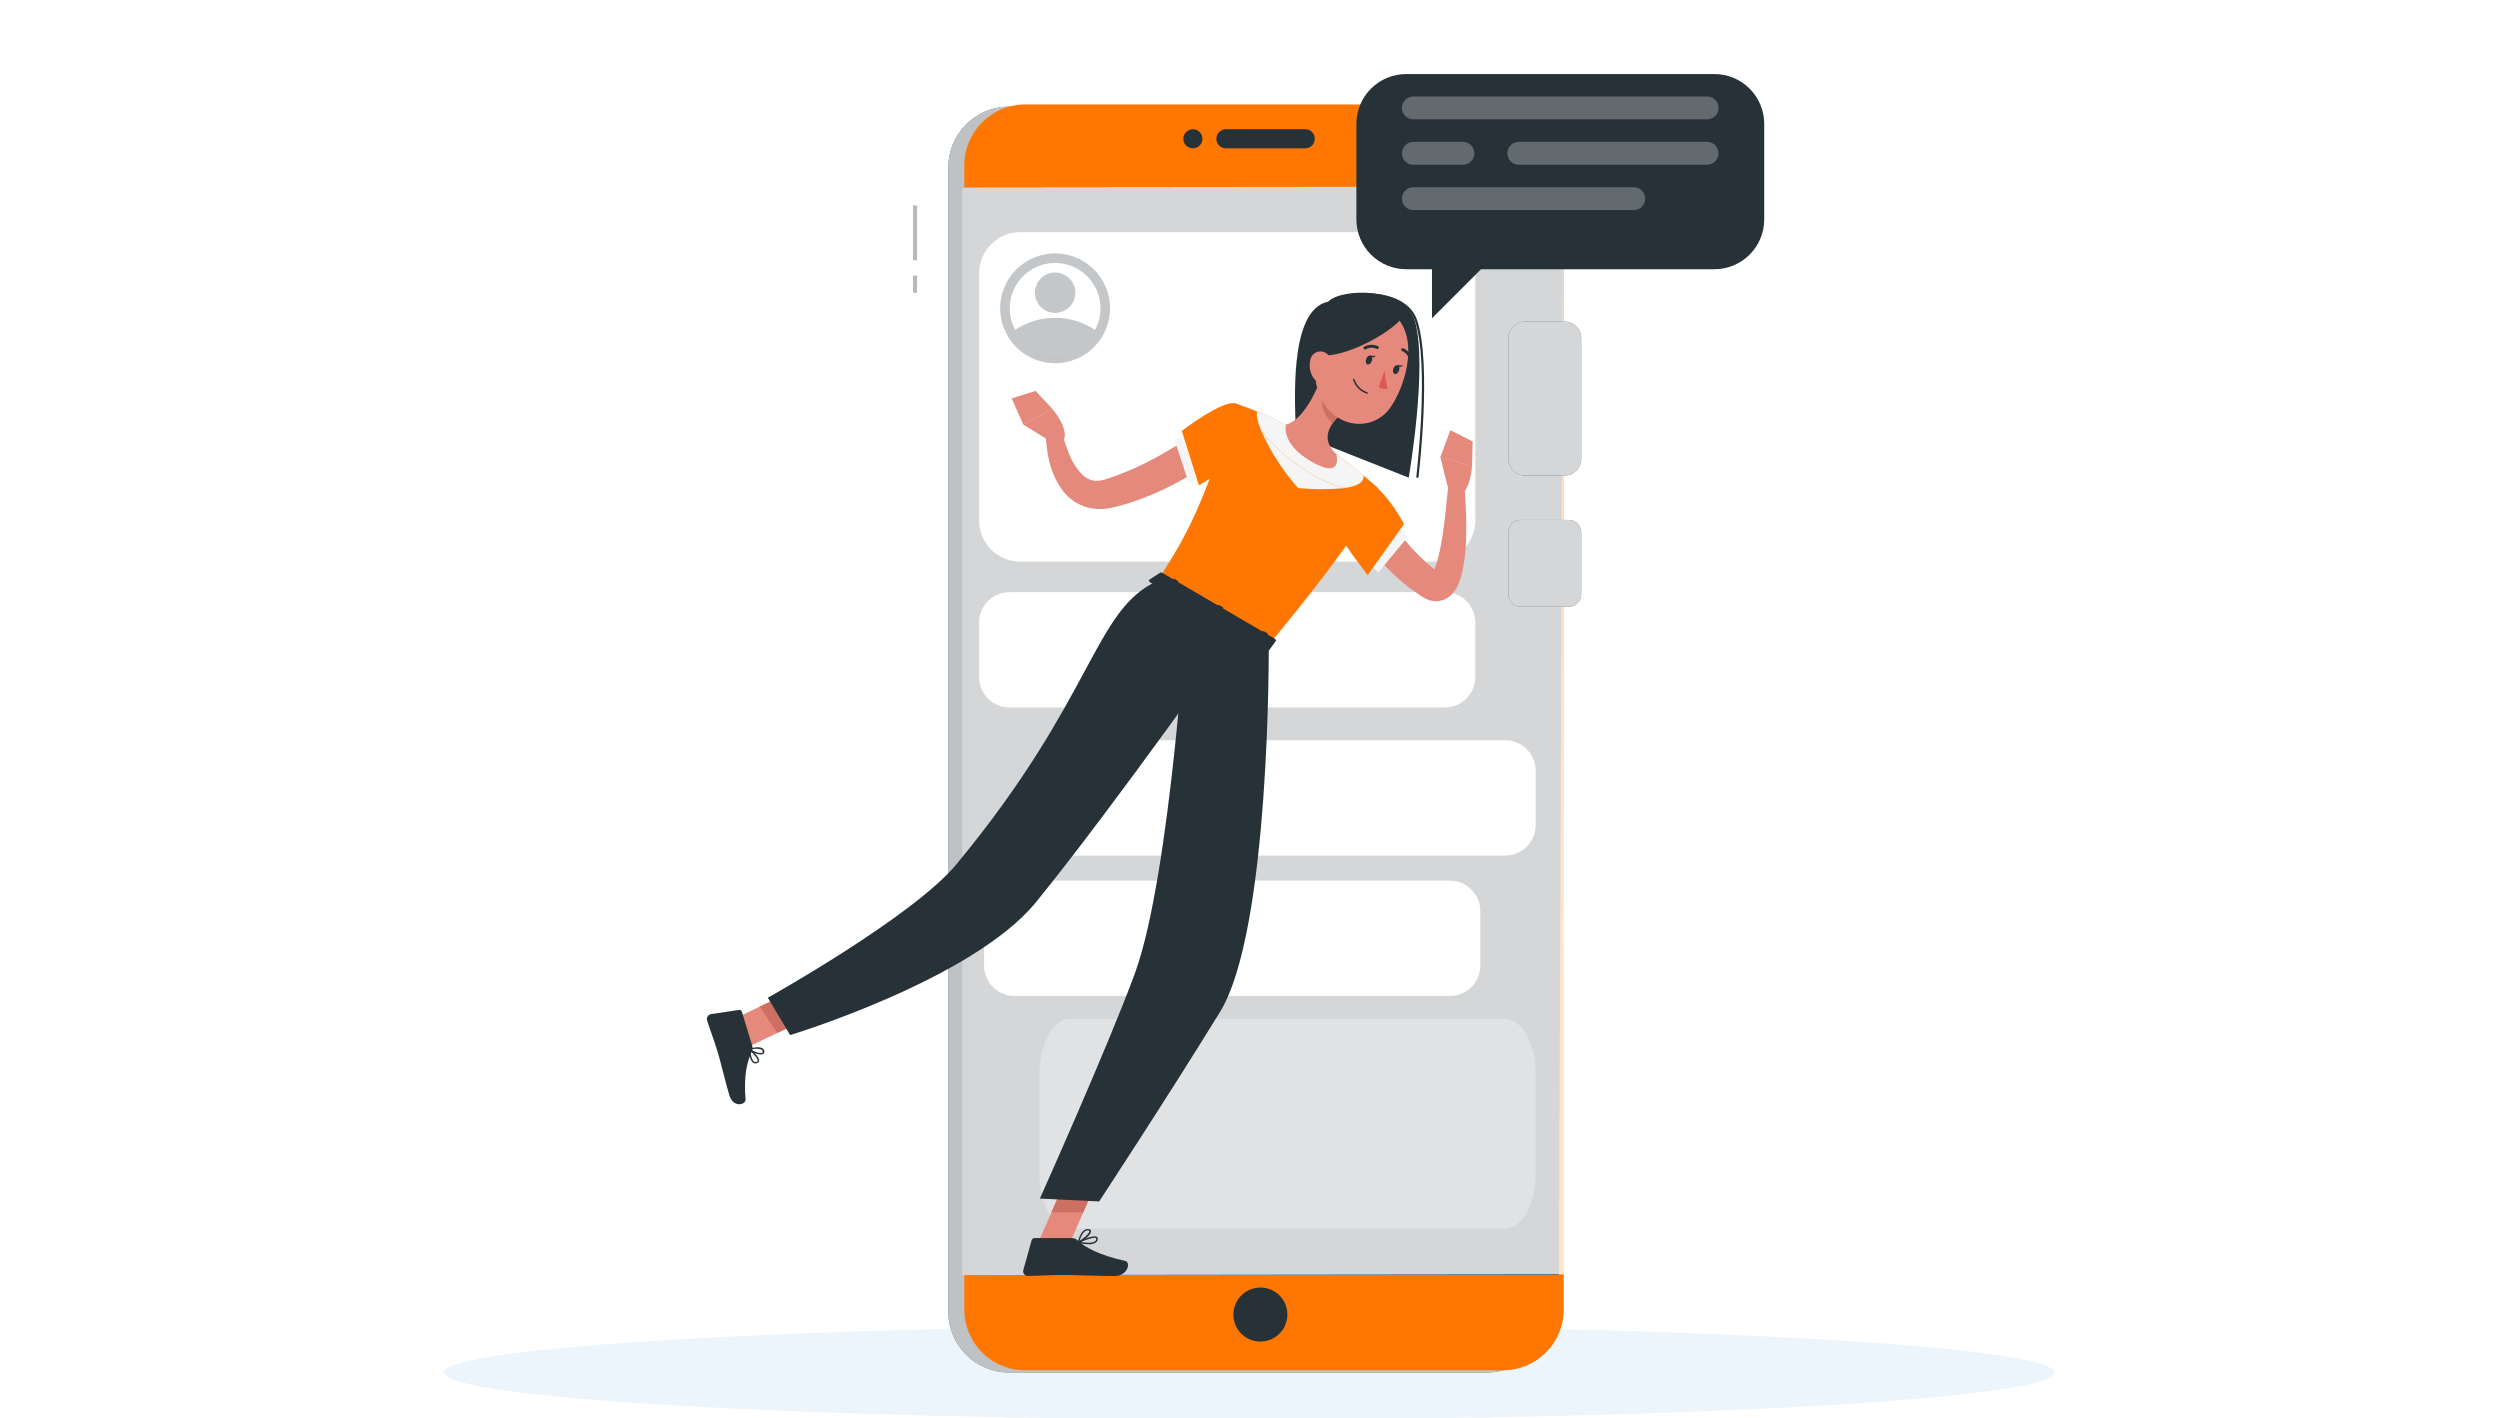 <?xml version="1.0" encoding="UTF-8"?> <svg xmlns="http://www.w3.org/2000/svg" width="580" height="329" viewBox="0 0 580 329" fill="none"><g clip-path="url(#clip0_6_10864)"><path d="M289.824 329.327C392.999 329.327 476.639 324.444 476.639 318.42C476.639 312.396 392.999 307.513 289.824 307.513C186.648 307.513 103.008 312.396 103.008 318.42C103.008 324.444 186.648 329.327 289.824 329.327Z" fill="#2C9ADC" fill-opacity="0.09"></path><path d="M344.975 24.741H234.094C226.314 24.741 220.007 31.047 220.007 38.827V304.324C220.007 312.103 226.314 318.41 234.094 318.41H344.975C352.755 318.41 359.062 312.103 359.062 304.324V38.827C359.062 31.047 352.755 24.741 344.975 24.741Z" fill="#263238"></path><path opacity="0.7" d="M344.975 24.741H234.094C226.314 24.741 220.007 31.047 220.007 38.827V304.324C220.007 312.103 226.314 318.41 234.094 318.41H344.975C352.755 318.41 359.062 312.103 359.062 304.324V38.827C359.062 31.047 352.755 24.741 344.975 24.741Z" fill="white"></path><path d="M348.694 24.24H237.813C230.033 24.24 223.727 30.547 223.727 38.326V303.823C223.727 311.602 230.033 317.909 237.813 317.909H348.694C356.474 317.909 362.781 311.602 362.781 303.823V38.326C362.781 30.547 356.474 24.24 348.694 24.24Z" fill="#FF7700"></path><path d="M298.678 304.969C298.68 306.211 298.314 307.425 297.625 308.458C296.937 309.491 295.957 310.296 294.811 310.772C293.664 311.248 292.402 311.373 291.184 311.131C289.967 310.89 288.848 310.292 287.97 309.414C287.093 308.537 286.495 307.418 286.253 306.2C286.012 304.983 286.137 303.721 286.613 302.574C287.089 301.428 287.894 300.448 288.927 299.76C289.96 299.071 291.174 298.705 292.415 298.707C294.076 298.707 295.669 299.366 296.844 300.541C298.018 301.715 298.678 303.308 298.678 304.969Z" fill="#263238"></path><path d="M361.663 295.787H223.303V43.423H362.627L361.663 295.787Z" fill="#263238"></path><path opacity="0.8" d="M362.887 295.652L223.226 295.816V43.442L362.762 43.298L362.887 295.652Z" fill="white"></path><path opacity="0.33" d="M212.771 47.653H211.808V60.391H212.771V47.653Z" fill="#263238"></path><path opacity="0.33" d="M212.771 63.927H211.808V67.916H212.771V63.927Z" fill="#263238"></path><path d="M332.7 53.868H236.724C231.435 53.868 227.147 58.156 227.147 63.446V120.736C227.147 126.025 231.435 130.313 236.724 130.313H332.7C337.989 130.313 342.277 126.025 342.277 120.736V63.446C342.277 58.156 337.989 53.868 332.7 53.868Z" fill="white"></path><path opacity="0.27" d="M249.701 83.291C256.196 80.575 259.26 73.108 256.544 66.613C253.828 60.118 246.361 57.054 239.866 59.769C233.371 62.485 230.307 69.952 233.023 76.447C235.738 82.942 243.205 86.007 249.701 83.291Z" fill="#263238"></path><path d="M255.31 71.529C255.318 73.28 254.881 75.004 254.039 76.54C252.816 78.794 250.812 80.525 248.403 81.406C245.994 82.287 243.347 82.258 240.958 81.324C238.569 80.39 236.603 78.616 235.431 76.335C234.259 74.053 233.96 71.422 234.591 68.936C235.222 66.45 236.739 64.28 238.858 62.834C240.977 61.389 243.55 60.766 246.096 61.085C248.641 61.403 250.982 62.641 252.679 64.564C254.376 66.487 255.312 68.964 255.31 71.529Z" fill="white"></path><path opacity="0.27" d="M254.039 76.53C253.136 78.196 251.8 79.587 250.172 80.556C248.543 81.525 246.684 82.037 244.789 82.037C242.894 82.037 241.035 81.525 239.407 80.556C237.778 79.587 236.442 78.196 235.539 76.53C238.278 74.702 241.496 73.726 244.789 73.726C248.082 73.726 251.3 74.702 254.039 76.53Z" fill="#263238"></path><path opacity="0.27" d="M244.789 72.599C247.375 72.599 249.472 70.502 249.472 67.916C249.472 65.33 247.375 63.233 244.789 63.233C242.203 63.233 240.106 65.33 240.106 67.916C240.106 70.502 242.203 72.599 244.789 72.599Z" fill="#263238"></path><path d="M335.215 137.375H234.21C230.309 137.375 227.147 140.538 227.147 144.438V157.07C227.147 160.97 230.309 164.132 234.21 164.132H335.215C339.115 164.132 342.277 160.97 342.277 157.07V144.438C342.277 140.538 339.115 137.375 335.215 137.375Z" fill="white"></path><path d="M349.214 171.736H248.209C244.309 171.736 241.147 174.898 241.147 178.798V191.43C241.147 195.331 244.309 198.493 248.209 198.493H349.214C353.115 198.493 356.277 195.331 356.277 191.43V178.798C356.277 174.898 353.115 171.736 349.214 171.736Z" fill="white"></path><path d="M336.37 204.305H235.365C231.465 204.305 228.303 207.467 228.303 211.367V223.999C228.303 227.899 231.465 231.061 235.365 231.061H336.37C340.271 231.061 343.433 227.899 343.433 223.999V211.367C343.433 207.467 340.271 204.305 336.37 204.305Z" fill="white"></path><path d="M349.221 236.415H248.21C244.309 236.415 241.147 242.161 241.147 249.249V272.204C241.147 279.292 244.309 285.039 248.21 285.039H349.221C353.122 285.039 356.284 279.292 356.284 272.204V249.249C356.284 242.161 353.122 236.415 349.221 236.415Z" fill="white" fill-opacity="0.3"></path><path d="M274.533 32.189C274.535 31.751 274.666 31.323 274.911 30.96C275.156 30.597 275.502 30.315 275.907 30.148C276.313 29.982 276.758 29.94 277.187 30.026C277.616 30.113 278.01 30.325 278.319 30.635C278.628 30.945 278.838 31.34 278.923 31.77C279.008 32.199 278.963 32.644 278.795 33.049C278.627 33.453 278.343 33.799 277.979 34.042C277.615 34.285 277.187 34.415 276.749 34.415C276.457 34.415 276.168 34.357 275.899 34.245C275.629 34.133 275.384 33.969 275.178 33.762C274.972 33.555 274.809 33.31 274.699 33.04C274.588 32.77 274.531 32.481 274.533 32.189Z" fill="#263238"></path><path d="M284.409 29.973H302.821C303.408 29.975 303.971 30.209 304.386 30.625C304.801 31.04 305.035 31.602 305.038 32.189C305.038 32.777 304.804 33.342 304.389 33.759C303.974 34.176 303.41 34.412 302.821 34.414H284.409C283.82 34.412 283.256 34.176 282.841 33.759C282.426 33.342 282.193 32.777 282.193 32.189C282.195 31.602 282.429 31.04 282.845 30.625C283.26 30.209 283.822 29.975 284.409 29.973Z" fill="#263238"></path><path d="M362.974 74.622H353.791C351.658 74.622 349.928 76.352 349.928 78.486V106.457C349.928 108.59 351.658 110.32 353.791 110.32H362.974C365.108 110.32 366.837 108.59 366.837 106.457V78.486C366.837 76.352 365.108 74.622 362.974 74.622Z" fill="#263238"></path><path opacity="0.8" d="M362.974 74.622H353.791C351.658 74.622 349.928 76.352 349.928 78.486V106.457C349.928 108.59 351.658 110.32 353.791 110.32H362.974C365.108 110.32 366.837 108.59 366.837 106.457V78.486C366.837 76.352 365.108 74.622 362.974 74.622Z" fill="white"></path><path d="M363.937 120.62H352.828C351.226 120.62 349.928 121.919 349.928 123.52V137.857C349.928 139.459 351.226 140.758 352.828 140.758H363.937C365.539 140.758 366.837 139.459 366.837 137.857V123.52C366.837 121.919 365.539 120.62 363.937 120.62Z" fill="#263238"></path><path opacity="0.8" d="M363.937 120.62H352.828C351.226 120.62 349.928 121.919 349.928 123.52V137.857C349.928 139.459 351.226 140.758 352.828 140.758H363.937C365.539 140.758 366.837 139.459 366.837 137.857V123.52C366.837 121.919 365.539 120.62 363.937 120.62Z" fill="white"></path><path d="M240.665 288.734L247.747 289.418L255.118 272.566L248.036 271.872L240.665 288.734Z" fill="#E4897B"></path><path d="M168.777 237.119L172.814 243.237L188.288 235.847L184.242 229.719L168.777 237.119Z" fill="#E4897B"></path><path d="M255.118 272.566L251.322 281.257H243.931L248.026 271.872L255.118 272.566Z" fill="#CE6F64"></path><path d="M184.242 229.728L188.279 235.847L180.311 239.652L176.264 233.534L184.242 229.728Z" fill="#CE6F64"></path><path d="M320.3 116.255L320.531 116.775L320.829 117.382C321.022 117.787 321.244 118.201 321.465 118.616C321.918 119.435 322.429 120.263 322.911 121.053C323.925 122.671 325.042 124.222 326.254 125.698C327.487 127.159 328.803 128.548 330.195 129.86C330.917 130.496 331.621 131.151 332.372 131.787L333.5 132.673L333.76 132.885C333.637 132.847 333.512 132.821 333.384 132.808C333.105 132.78 332.823 132.823 332.565 132.934C332.408 132.979 332.267 133.07 332.16 133.194C332.093 133.29 332.266 133.136 332.411 132.885C332.792 132.183 333.093 131.439 333.307 130.669C333.836 128.798 334.251 126.896 334.55 124.975C334.878 122.99 335.147 120.957 335.359 118.924C335.571 116.891 335.793 114.819 335.986 112.796L339.705 112.738C339.936 114.887 340.032 116.978 340.119 119.117C340.206 121.256 340.167 123.375 340.119 125.543C340.034 127.772 339.78 129.992 339.358 132.182C339.114 133.444 338.723 134.673 338.192 135.843C337.808 136.672 337.279 137.425 336.631 138.069C336.129 138.541 335.54 138.911 334.897 139.158C334.147 139.439 333.341 139.538 332.546 139.447C331.901 139.362 331.275 139.166 330.696 138.869C330.464 138.752 330.239 138.624 330.021 138.483L329.655 138.243L328.249 137.279C327.285 136.643 326.437 135.94 325.56 135.236C323.827 133.789 322.201 132.217 320.695 130.534C319.2 128.837 317.825 127.037 316.58 125.148C315.964 124.185 315.395 123.221 314.846 122.258C314.576 121.747 314.316 121.246 314.066 120.716L313.699 119.897C313.574 119.608 313.478 119.377 313.324 118.982L320.3 116.255Z" fill="#E4897B"></path><path d="M323.556 121.237L317.082 130.169L319.76 132.799L326.649 124.513L323.556 121.237Z" fill="#F5F5F5"></path><path d="M313.401 109.453C320.695 111.38 325.724 121.612 325.724 121.612L317.303 133.415C317.303 133.415 307.167 120.668 307.427 116.641C307.678 112.42 309.007 108.268 313.401 109.453Z" fill="#FF7700"></path><path d="M319.693 113.22C319.693 113.22 322.092 116.053 294.323 149.66L268.626 134.61C275.178 124.407 278.965 117.961 286.529 93.564C290.568 94.923 294.503 96.575 298.303 98.507C302.334 100.538 306.234 102.82 309.981 105.339C314.721 108.73 319.693 113.22 319.693 113.22Z" fill="#FF7700"></path><path d="M316.359 110.32C314.548 108.817 312.225 106.957 309.98 105.338C306.254 102.788 302.352 100.505 298.303 98.507C296.029 97.322 293.697 96.281 291.712 95.491C291.394 96.021 291.654 97.64 292.628 100.01C296.327 104.779 304.922 111.804 312.091 113.201C315.424 112.719 316.465 111.659 316.359 110.32Z" fill="#F5F5F5"></path><path d="M292.627 100.01C294.787 104.822 297.661 109.279 301.155 113.23C304.791 113.593 308.454 113.593 312.09 113.23C304.922 111.804 296.327 104.78 292.627 100.01Z" fill="#F5F5F5"></path><path d="M294.352 149.66C294.352 149.66 294.767 215.68 283.06 234.739C270.881 254.558 255.002 278.733 255.002 278.733L241.253 278.068C241.253 278.068 257.286 242.302 263.337 225.701C271.671 202.817 275.525 138.638 275.525 138.638L294.352 149.66Z" fill="#263238"></path><path d="M287.559 145.72C287.559 145.72 258.471 187.016 240.347 209.312C225.702 227.281 183.307 240.144 183.307 240.144L178.133 231.472C178.133 231.472 211.856 212.645 221.915 200.486C254.116 161.56 253.711 141.374 268.665 134.716L287.559 145.72Z" fill="#263238"></path><path d="M336.072 113.702L334.145 105.994L341.497 108.133C341.497 108.133 341.295 113.316 338.751 115.003L336.072 113.702Z" fill="#E4897B"></path><path d="M336.487 99.808L341.651 102.419L341.526 108.171L334.174 106.032L336.487 99.808Z" fill="#E4897B"></path><path d="M244.134 102.641L237.389 98.498L244.134 94.894C244.134 94.894 247.593 98.748 246.957 101.735L244.134 102.641Z" fill="#E4897B"></path><path d="M234.72 92.418L240.241 90.684L244.172 94.894L237.399 98.498L234.72 92.418Z" fill="#E4897B"></path><path d="M174.51 242.591L172.111 234.71C172.069 234.575 171.979 234.459 171.859 234.385C171.739 234.311 171.596 234.282 171.456 234.305L164.952 235.268C164.789 235.299 164.635 235.364 164.499 235.458C164.363 235.553 164.248 235.675 164.163 235.817C164.077 235.959 164.022 236.117 164.002 236.282C163.982 236.446 163.997 236.613 164.047 236.772C164.933 239.498 165.492 240.78 166.552 244.239C167.197 246.378 168.325 251.186 169.221 254.134C170.117 257.082 173.075 256.35 172.969 255.04C172.477 249.182 173.441 246.185 174.433 243.863C174.602 243.46 174.63 243.012 174.51 242.591Z" fill="#263238"></path><path d="M248.691 287.231H240.02C239.863 287.232 239.712 287.284 239.588 287.38C239.464 287.476 239.376 287.61 239.335 287.761L237.408 294.65C237.361 294.812 237.353 294.983 237.385 295.149C237.416 295.314 237.486 295.471 237.59 295.604C237.693 295.737 237.827 295.844 237.979 295.916C238.132 295.988 238.3 296.023 238.468 296.018C241.513 295.97 242.997 295.796 246.822 295.796C249.173 295.796 255.262 296.037 258.509 296.037C261.756 296.037 262.363 292.819 261.043 292.53C255.137 291.229 251.746 289.428 249.924 287.712C249.589 287.401 249.149 287.229 248.691 287.231Z" fill="#263238"></path><path d="M269.137 132.876L266.632 134.504C266.439 134.629 266.545 134.938 266.844 135.111L293.822 150.884C294.053 151.019 294.314 151.019 294.41 150.884L295.99 148.716C296.096 148.562 295.99 148.311 295.72 148.167L269.705 132.933C269.626 132.872 269.53 132.833 269.429 132.823C269.329 132.813 269.228 132.831 269.137 132.876Z" fill="#263238"></path><path d="M284.418 104.616C282.597 106.071 280.863 107.246 279.023 108.47C277.182 109.693 275.313 110.744 273.386 111.784C269.519 113.9 265.449 115.621 261.236 116.92C260.716 117.103 260.157 117.228 259.627 117.373C259.097 117.517 258.587 117.662 257.951 117.797C256.569 118.107 255.145 118.178 253.74 118.009C252.25 117.831 250.816 117.332 249.539 116.544C248.352 115.793 247.31 114.834 246.466 113.711C245.039 111.723 244.018 109.474 243.459 107.092C243.174 105.994 242.968 104.876 242.843 103.749C242.69 102.625 242.616 101.491 242.621 100.357L246.321 100.039C246.767 101.92 247.37 103.76 248.123 105.541C248.778 107.172 249.728 108.668 250.927 109.954C251.356 110.438 251.881 110.83 252.467 111.105C253.054 111.38 253.69 111.533 254.337 111.553C255.018 111.548 255.693 111.441 256.342 111.235C257.18 110.965 258.163 110.657 259.059 110.329C262.767 108.935 266.354 107.237 269.783 105.252C271.536 104.288 273.213 103.18 274.909 102.111C276.604 101.041 278.271 99.837 279.726 98.738L284.418 104.616Z" fill="#E4897B"></path><path d="M272.5 102.091L275.834 112.17L278.965 110.291L276.036 100.299L272.5 102.091Z" fill="#F5F5F5"></path><path d="M175.252 246.725C175.09 246.723 174.931 246.68 174.79 246.6C173.99 246.118 173.768 244.412 173.701 243.439C173.7 243.406 173.709 243.373 173.726 243.344C173.743 243.315 173.768 243.291 173.797 243.275C173.827 243.259 173.86 243.251 173.894 243.251C173.927 243.251 173.96 243.259 173.99 243.275C174.221 243.468 176.245 245.202 176.119 246.108C176.106 246.212 176.065 246.311 176.001 246.394C175.936 246.477 175.851 246.541 175.753 246.58C175.6 246.668 175.428 246.717 175.252 246.725ZM174.086 243.834C174.212 245.135 174.53 246.041 174.963 246.301C175.063 246.353 175.173 246.38 175.286 246.38C175.398 246.38 175.509 246.353 175.609 246.301C175.744 246.233 175.773 246.156 175.773 246.089C175.84 245.597 174.876 244.547 174.086 243.834Z" fill="#263238"></path><path d="M176.466 244.634C175.477 244.549 174.535 244.174 173.759 243.555C173.743 243.53 173.735 243.502 173.735 243.473C173.735 243.444 173.743 243.415 173.759 243.391C173.766 243.362 173.78 243.335 173.8 243.313C173.82 243.291 173.846 243.275 173.874 243.266C173.961 243.266 175.984 242.63 176.89 243.189C177.005 243.256 177.103 243.348 177.178 243.458C177.253 243.568 177.303 243.693 177.324 243.825C177.363 243.957 177.355 244.099 177.303 244.227C177.25 244.355 177.156 244.461 177.035 244.528C176.857 244.609 176.661 244.646 176.466 244.634ZM174.25 243.507C174.992 244.017 176.37 244.47 176.823 244.22C176.89 244.22 176.977 244.104 176.938 243.882C176.924 243.8 176.892 243.721 176.844 243.653C176.795 243.585 176.732 243.528 176.659 243.487C175.873 243.243 175.032 243.25 174.25 243.507Z" fill="#263238"></path><path d="M252.545 288.667C251.744 288.651 250.946 288.551 250.165 288.368C250.13 288.358 250.098 288.339 250.074 288.311C250.05 288.284 250.035 288.25 250.031 288.214C250.03 288.178 250.04 288.142 250.059 288.112C250.078 288.081 250.104 288.056 250.137 288.04C250.715 287.761 253.682 286.422 254.472 286.951C254.548 287.005 254.608 287.078 254.645 287.163C254.683 287.248 254.696 287.341 254.684 287.433C254.68 287.595 254.639 287.754 254.564 287.898C254.489 288.042 254.382 288.166 254.251 288.262C253.738 288.57 253.142 288.711 252.545 288.667ZM250.772 288.137C251.736 288.31 253.355 288.503 254.039 287.982C254.131 287.917 254.207 287.831 254.259 287.73C254.311 287.629 254.338 287.518 254.337 287.404C254.343 287.374 254.341 287.343 254.331 287.315C254.32 287.286 254.303 287.26 254.28 287.241C253.846 286.951 252.064 287.568 250.772 288.137Z" fill="#263238"></path><path d="M250.204 288.368C250.17 288.381 250.132 288.381 250.098 288.368C250.071 288.349 250.051 288.322 250.041 288.29C250.03 288.259 250.03 288.226 250.04 288.194C250.04 288.059 250.792 284.909 252.526 285.13C252.979 285.178 253.095 285.41 253.123 285.583C253.239 286.412 251.254 287.992 250.233 288.397L250.204 288.368ZM252.372 285.429C251.331 285.429 250.705 287.115 250.445 287.876C251.408 287.327 252.815 286.075 252.748 285.593C252.748 285.516 252.642 285.458 252.459 285.439L252.372 285.429Z" fill="#263238"></path><path d="M270.929 137.838L270.235 137.433C270.1 137.347 270.033 137.212 270.091 137.135L272.172 134.331C272.23 134.254 272.394 134.254 272.529 134.331L273.232 134.745C273.367 134.822 273.434 134.957 273.376 135.034L271.295 137.838C271.237 137.915 271.074 137.915 270.929 137.838Z" fill="#263238"></path><path d="M291.693 149.988L290.999 149.574C290.864 149.496 290.797 149.362 290.855 149.284L292.936 146.481C292.994 146.404 293.157 146.404 293.292 146.481L293.996 146.885C294.13 146.972 294.198 147.107 294.13 147.184L292.059 149.988C292.001 150.065 291.837 150.065 291.693 149.988Z" fill="#263238"></path><path d="M281.316 143.908L280.613 143.503C280.478 143.426 280.41 143.291 280.478 143.204L282.549 140.41C282.617 140.324 282.771 140.324 282.915 140.41L283.609 140.815C283.754 140.892 283.811 141.027 283.754 141.114L281.672 143.908C281.615 143.995 281.451 143.995 281.316 143.908Z" fill="#263238"></path><path d="M300.596 100.434C300.596 94.653 298.669 71.905 308.15 69.978C311.146 66.817 325.994 66.49 328.268 74.525C331.274 85.076 326.823 110.821 326.823 110.821L300.596 100.434Z" fill="#263238"></path><path d="M328.798 110.879C328.766 110.875 328.736 110.865 328.708 110.85C328.68 110.834 328.655 110.813 328.636 110.788C328.616 110.763 328.601 110.734 328.593 110.703C328.584 110.673 328.582 110.641 328.586 110.609C328.586 110.349 331.717 84.594 328.258 74.4C327.295 71.606 324.616 69.65 320.647 68.879C315.482 67.867 309.894 69.13 308.343 70.922C308.298 70.966 308.237 70.991 308.174 70.991C308.111 70.991 308.05 70.966 308.005 70.922C307.961 70.875 307.936 70.813 307.936 70.748C307.936 70.684 307.961 70.621 308.005 70.575C309.817 68.474 315.896 67.424 320.772 68.378C324.915 69.178 327.748 71.269 328.75 74.217C332.238 84.536 329.126 110.378 329.097 110.638C329.096 110.674 329.087 110.71 329.071 110.743C329.055 110.776 329.032 110.805 329.003 110.828C328.975 110.851 328.942 110.867 328.906 110.876C328.871 110.885 328.834 110.886 328.798 110.879Z" fill="#263238"></path><path d="M307.167 86.049C305.712 90.231 302.417 97.543 298.322 98.507C298.322 98.507 297.117 102.92 304.103 107.005C311.811 111.495 310 105.338 310 105.338C306.396 101.889 308.313 98.844 310.751 96.358L307.167 86.049Z" fill="#E4897B"></path><path d="M308.612 90.25L310.732 96.349C310.159 96.925 309.633 97.547 309.161 98.209C307.697 97.043 306.126 94.2 306.936 92.428C307.36 91.607 307.927 90.87 308.612 90.25Z" fill="#CE6F64"></path><path d="M307.225 77.715C305.23 84.719 304.238 87.639 306.464 92.37C309.807 99.5 318.835 100.415 322.843 94.152C326.485 88.516 329.125 78.013 323.383 72.955C322.124 71.835 320.6 71.054 318.955 70.686C317.311 70.317 315.599 70.374 313.983 70.85C312.366 71.326 310.897 72.207 309.715 73.407C308.533 74.608 307.676 76.091 307.225 77.715Z" fill="#E4897B"></path><path d="M305.172 82.127C310.154 83.987 321.861 77.811 325.05 74.024C325.474 68.186 311.782 70.488 311.782 70.488C311.782 70.488 304.479 68.243 305.172 82.127Z" fill="#263238"></path><path d="M303.987 83.525C303.663 84.894 303.895 86.335 304.633 87.533C305.596 89.113 307.369 88.496 308.14 86.936C308.834 85.51 309.152 82.956 307.658 81.925C307.326 81.707 306.945 81.574 306.549 81.54C306.152 81.506 305.754 81.571 305.389 81.73C305.025 81.889 304.706 82.136 304.461 82.45C304.216 82.763 304.053 83.133 303.987 83.525Z" fill="#E4897B"></path><path d="M316.947 83.293C316.744 83.852 316.879 84.411 317.245 84.536C317.611 84.662 318.064 84.315 318.267 83.756C318.469 83.197 318.325 82.648 317.958 82.513C317.592 82.378 317.139 82.735 316.947 83.293Z" fill="#263238"></path><path d="M323.248 85.519C323.055 86.078 323.19 86.627 323.556 86.762C323.923 86.897 324.375 86.54 324.568 85.981C324.761 85.422 324.626 84.864 324.269 84.739C323.913 84.613 323.45 84.96 323.248 85.519Z" fill="#263238"></path><path d="M324.096 84.71L325.57 84.796C325.57 84.796 324.51 85.606 324.096 84.71Z" fill="#263238"></path><path d="M321.244 85.885C321.295 87.331 321.541 88.764 321.976 90.144C321.62 90.248 321.246 90.273 320.88 90.216C320.513 90.16 320.164 90.023 319.856 89.816L321.244 85.885Z" fill="#DE5753"></path><path d="M317.178 91.339H317.12C316.364 91.093 315.677 90.67 315.117 90.105C314.558 89.54 314.141 88.85 313.902 88.091C313.893 88.046 313.902 87.998 313.927 87.959C313.952 87.919 313.992 87.891 314.037 87.879C314.059 87.874 314.082 87.873 314.105 87.877C314.127 87.881 314.149 87.889 314.168 87.902C314.187 87.915 314.203 87.931 314.216 87.951C314.228 87.97 314.236 87.992 314.239 88.014C314.473 88.712 314.865 89.345 315.385 89.865C315.905 90.385 316.538 90.778 317.236 91.011C317.275 91.025 317.307 91.051 317.328 91.087C317.349 91.122 317.357 91.164 317.35 91.204C317.343 91.245 317.322 91.281 317.29 91.308C317.259 91.334 317.219 91.348 317.178 91.348V91.339Z" fill="#263238"></path><path d="M316.667 81.087C316.589 81.088 316.513 81.063 316.451 81.015C316.389 80.967 316.345 80.9 316.326 80.824C316.307 80.748 316.314 80.668 316.346 80.597C316.379 80.526 316.434 80.467 316.503 80.432C316.982 80.161 317.519 80.008 318.068 79.987C318.618 79.965 319.165 80.074 319.664 80.306C319.709 80.325 319.75 80.352 319.783 80.388C319.817 80.423 319.843 80.465 319.859 80.51C319.875 80.556 319.882 80.605 319.878 80.654C319.875 80.702 319.861 80.749 319.838 80.792C319.815 80.835 319.783 80.873 319.744 80.902C319.706 80.932 319.661 80.953 319.614 80.965C319.567 80.976 319.518 80.977 319.47 80.969C319.422 80.96 319.376 80.941 319.336 80.913C318.938 80.737 318.503 80.657 318.067 80.68C317.632 80.704 317.208 80.83 316.831 81.048C316.781 81.075 316.724 81.088 316.667 81.087Z" fill="#263238"></path><path d="M327.247 83.64C327.171 83.64 327.097 83.614 327.038 83.567C326.978 83.52 326.936 83.454 326.919 83.38C326.822 82.956 326.627 82.561 326.349 82.226C326.071 81.891 325.719 81.626 325.32 81.453C325.232 81.422 325.161 81.359 325.119 81.276C325.078 81.193 325.07 81.098 325.098 81.01C325.112 80.966 325.135 80.925 325.165 80.891C325.195 80.856 325.232 80.828 325.274 80.808C325.315 80.788 325.36 80.777 325.406 80.775C325.452 80.773 325.498 80.781 325.541 80.798C326.051 81.007 326.503 81.336 326.858 81.757C327.214 82.178 327.463 82.679 327.584 83.216C327.595 83.26 327.598 83.307 327.592 83.352C327.585 83.397 327.57 83.441 327.547 83.48C327.524 83.52 327.493 83.554 327.456 83.582C327.419 83.609 327.378 83.629 327.333 83.64H327.247Z" fill="#263238"></path><path d="M317.766 82.494L319.24 82.58C319.24 82.58 318.209 83.38 317.766 82.494Z" fill="#263238"></path><path d="M286.548 93.564C283.513 92.842 274.176 99.952 274.176 99.952L278.136 112.584C278.136 112.584 287.897 107.179 288.802 103.199C289.698 99.076 290.007 94.393 286.548 93.564Z" fill="#FF7700"></path><g filter="url(#filter0_d_6_10864)"><path d="M397.737 13.179H326.245C323.178 13.179 320.237 14.397 318.069 16.565C315.901 18.733 314.682 21.674 314.682 24.741V46.902C314.682 49.968 315.901 52.909 318.069 55.077C320.237 57.246 323.178 58.464 326.245 58.464H332.218V69.833L343.588 58.464H397.737C400.804 58.464 403.745 57.246 405.913 55.077C408.081 52.909 409.299 49.968 409.299 46.902V24.741C409.299 21.674 408.081 18.733 405.913 16.565C403.745 14.397 400.804 13.179 397.737 13.179Z" fill="#263238"></path></g><g opacity="0.54"><path opacity="0.54" d="M396.061 22.39H327.902C326.438 22.39 325.252 23.576 325.252 25.04C325.252 26.503 326.438 27.689 327.902 27.689H396.061C397.524 27.689 398.711 26.503 398.711 25.04C398.711 23.576 397.524 22.39 396.061 22.39Z" fill="#F5F5F5"></path></g><g opacity="0.54"><path opacity="0.54" d="M396.051 38.221H352.365C351.661 38.218 350.986 37.937 350.488 37.439C349.99 36.941 349.709 36.266 349.706 35.561C349.709 34.858 349.99 34.184 350.488 33.687C350.987 33.191 351.662 32.912 352.365 32.912H396.051C396.754 32.912 397.428 33.191 397.925 33.688C398.422 34.185 398.701 34.859 398.701 35.561C398.701 36.265 398.422 36.94 397.925 37.438C397.429 37.937 396.755 38.218 396.051 38.221Z" fill="#F5F5F5"></path></g><g opacity="0.54"><path opacity="0.54" d="M339.397 38.221H327.902C327.198 38.218 326.524 37.937 326.028 37.438C325.531 36.94 325.252 36.265 325.252 35.561C325.252 34.859 325.531 34.185 326.028 33.688C326.525 33.191 327.199 32.912 327.902 32.912H339.397C340.099 32.912 340.773 33.191 341.27 33.688C341.767 34.185 342.046 34.859 342.046 35.561C342.046 36.265 341.767 36.94 341.271 37.438C340.774 37.937 340.1 38.218 339.397 38.221Z" fill="#F5F5F5"></path></g><g opacity="0.54"><path opacity="0.54" d="M379.036 48.742H327.902C327.199 48.742 326.525 48.463 326.028 47.966C325.531 47.469 325.252 46.795 325.252 46.092C325.252 45.389 325.531 44.714 326.028 44.215C326.524 43.717 327.198 43.436 327.902 43.433H379.036C379.739 43.436 380.413 43.717 380.91 44.215C381.406 44.714 381.685 45.389 381.685 46.092C381.685 46.795 381.406 47.469 380.909 47.966C380.412 48.463 379.738 48.742 379.036 48.742Z" fill="#F5F5F5"></path></g></g><defs><filter id="filter0_d_6_10864" x="300.682" y="3.179" width="122.617" height="84.655" filterUnits="userSpaceOnUse" color-interpolation-filters="sRGB"><feFlood flood-opacity="0" result="BackgroundImageFix"></feFlood><feColorMatrix in="SourceAlpha" type="matrix" values="0 0 0 0 0 0 0 0 0 0 0 0 0 0 0 0 0 0 127 0" result="hardAlpha"></feColorMatrix><feOffset dy="4"></feOffset><feGaussianBlur stdDeviation="7"></feGaussianBlur><feComposite in2="hardAlpha" operator="out"></feComposite><feColorMatrix type="matrix" values="0 0 0 0 0 0 0 0 0 0 0 0 0 0 0 0 0 0 0.15 0"></feColorMatrix><feBlend mode="normal" in2="BackgroundImageFix" result="effect1_dropShadow_6_10864"></feBlend><feBlend mode="normal" in="SourceGraphic" in2="effect1_dropShadow_6_10864" result="shape"></feBlend></filter><clipPath id="clip0_6_10864"><rect width="580" height="329" fill="white"></rect></clipPath></defs></svg> 